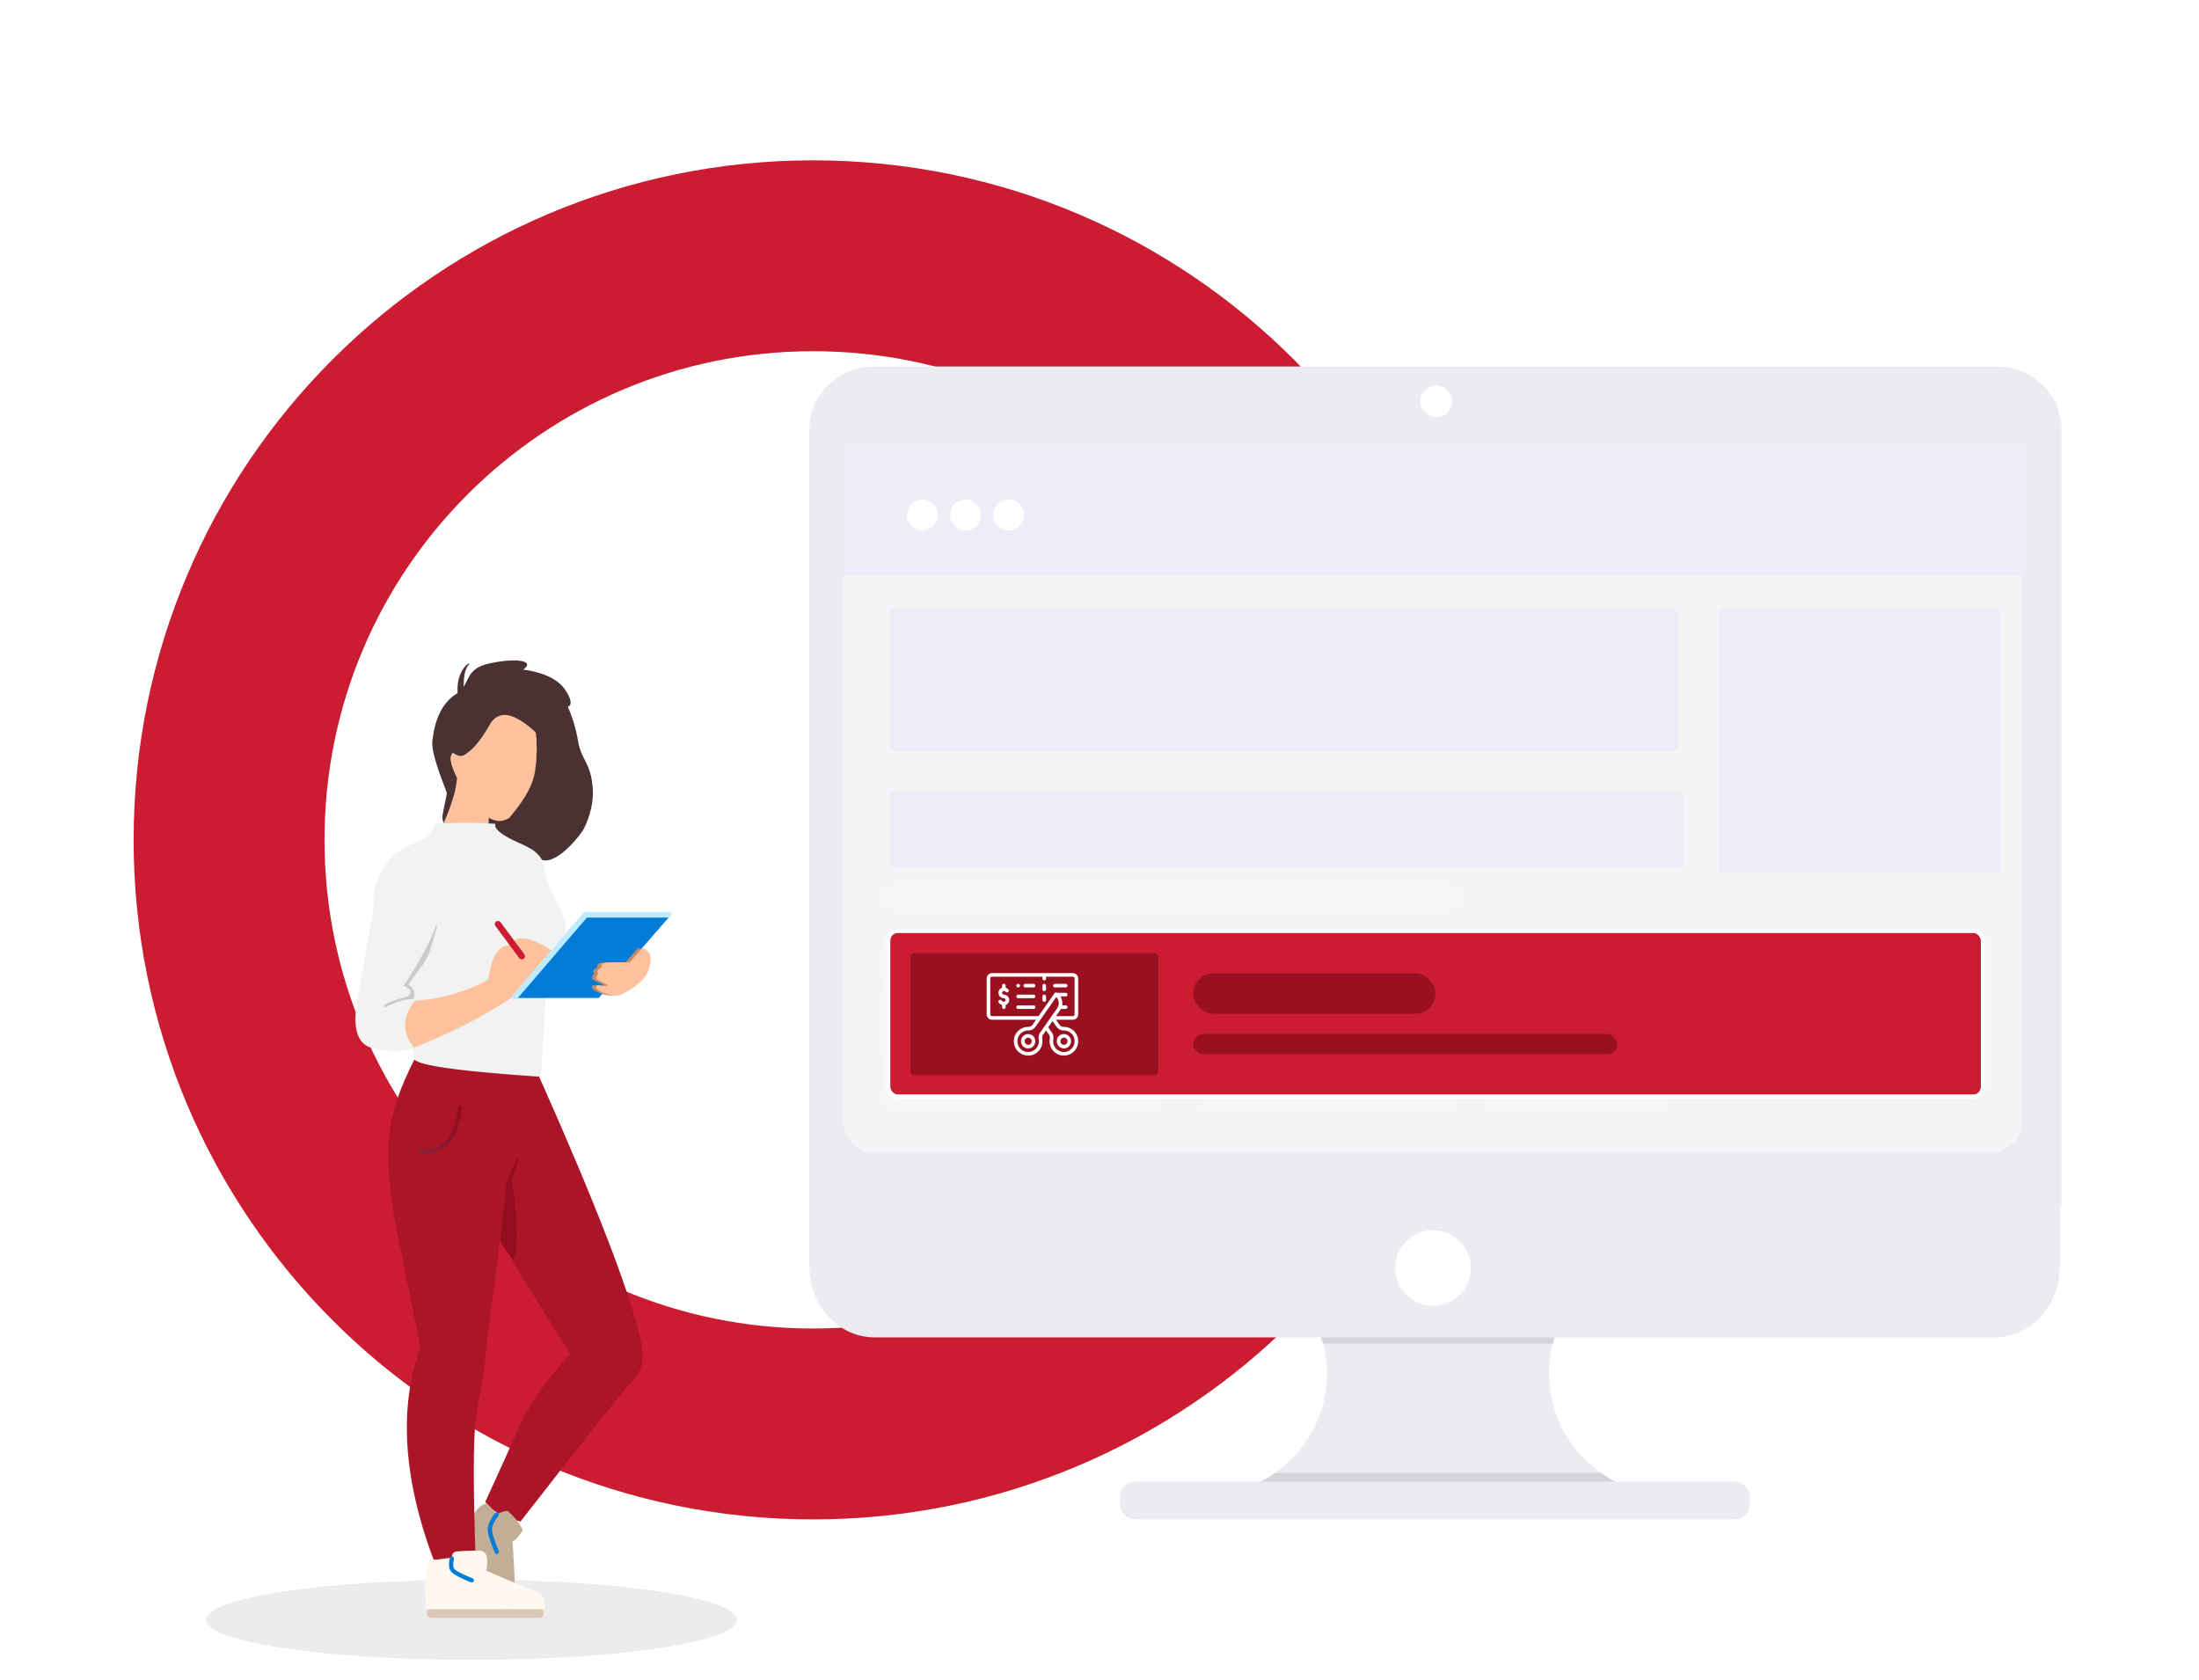 <svg xmlns="http://www.w3.org/2000/svg" width="576" height="440" fill="none"><path stroke="#CB1C31" stroke-width="50" d="M366 220c0 84.5-68.5 153-153 153S60 304.5 60 220 128.5 67 213 67s153 68.5 153 153Z"/><path fill="#EBECF2" d="M425.379 389.168v3.298h-99.005v-2.679a32.476 32.476 0 0 0 15.051-11.26 31.743 31.743 0 0 0 6.159-17.602 31.684 31.684 0 0 0-4.812-18.005 32.376 32.376 0 0 0-14.159-12.332h96.106a32.537 32.537 0 0 0-11.434 8.618 31.925 31.925 0 0 0-6.546 12.633 31.602 31.602 0 0 0 .97 18.877 32.104 32.104 0 0 0 11.599 15.057 32.79 32.79 0 0 0 6.071 3.395Z"/><path fill="#000" d="M424.861 330.515a32.679 32.679 0 0 0-11.486 8.7 32.28 32.28 0 0 0-6.576 12.751h-60.406a32.28 32.28 0 0 0-6.576-12.751 32.688 32.688 0 0 0-11.486-8.7h96.53Z" opacity=".1"/><path fill="#EBECF2" d="M212 313.189v18.566c0 10.251 7.649 18.561 17.088 18.561h293.366c9.438 0 17.087-8.31 17.087-18.561v-18.566H212Z"/><path fill="#000" d="m426.098 389.506-.412 3.712h-99.005l-1.238-2.975c2.716-1.105 6.209-2.601 8.563-4.45h85.324c1.895 1.488 4.627 2.7 6.768 3.713Z" opacity=".1"/><path fill="#EBECF2" d="M454.293 388.1H297.447c-2.253 0-4.081 1.817-4.081 4.059v1.782c0 2.242 1.828 4.059 4.081 4.059h156.846c2.254 0 4.081-1.817 4.081-4.059v-1.782c0-2.242-1.827-4.059-4.081-4.059ZM540 112.475c0-4.37-1.803-8.56-5.012-11.65-3.209-3.09-7.561-4.825-12.099-4.825H229.112c-4.539 0-8.891 1.736-12.1 4.825-3.209 3.09-5.012 7.28-5.012 11.65V316h328V112.475Z"/><path fill="#fff" d="M376.227 109.25a4.125 4.125 0 1 0 0-8.25 4.125 4.125 0 0 0 0 8.25ZM375.358 342.066c5.468 0 9.901-4.433 9.901-9.901s-4.433-9.9-9.901-9.9c-5.467 0-9.9 4.432-9.9 9.9s4.433 9.901 9.9 9.901Z"/><path fill="#ECECEC" d="M123.5 434.796c-38.384 0-69.5-4.701-69.5-10.5s31.116-10.5 69.5-10.5 69.5 4.701 69.5 10.5-31.116 10.5-69.5 10.5Z"/><path fill="#AB1527" fill-rule="evenodd" d="M141.159 281.885c14.605 32.772 23.433 55.535 26.484 68.288 1.28 5.039.735 8.765-1.634 11.179-2.369 2.413-12.26 14.815-29.674 37.205-4.595-1.097-7.665-2.819-9.21-5.165 3.96-8.619 6.722-14.753 8.288-18.401 2.347-5.472 7.638-13.913 13.97-20.21C140 339.5 127.281 320.212 125.5 313c-1.781-7.212 3.47-9.663 7.091-32.087l8.568.972Z" clip-rule="evenodd"/><path fill="#920E1E" fill-rule="evenodd" d="m136 303-1.944 6.178c1.6 10.713 1.721 17.654.364 20.822a66.758 66.758 0 0 1-1.926-2.567 51.416 51.416 0 0 1-1.494-2.336l1.309-17.164L136 303Z" clip-rule="evenodd"/><path fill="#C2AE97" fill-rule="evenodd" d="M124.118 396.669c.883-1.622 2.035-2.583 3.456-2.885l2.65 2.885a5.99 5.99 0 0 1 2.731-.908c1.845 1.559 3.171 3.249 3.979 5.069-1.103 1.687-1.996 2.655-2.679 2.903.642 9.763.803 15.867.482 18.311-.321 2.444-4.67-.665-13.045-9.327l2.426-16.048Z" clip-rule="evenodd"/><path stroke="#007CD7" stroke-linecap="round" stroke-width="1.11" d="M130.123 396.69c-1.071 1.37-1.666 2.576-1.786 3.617-.12 1.041.476 3.104 1.786 6.188"/><path fill="#AB1527" fill-rule="evenodd" d="M108.535 277.552C101 292.5 100.5 300 103.152 318.283l6.973 34.541c-5.695 15.787-4.55 34.361 3.434 55.722l11.057.755c-.686-19.339-.686-31.835 0-37.488 1.029-8.479 2.234-11.165 2.707-17.78.473-6.615 2.677-19.033 5.374-44.121.049-1.814 3.046-5.934 3.097-7.624.266-8.833-.255-17.465-1.562-25.897l-25.697 1.161Z" clip-rule="evenodd"/><path fill="#FFF8F0" fill-rule="evenodd" d="M112.057 408.843c-.697 3.907-.929 6.547-.697 7.922l.305 4.798h30.858c.269-2.509-.354-4.03-1.868-4.563-1.515-.533-5.943-2.393-13.287-5.581.703-3.494.076-5.245-1.883-5.251a63.91 63.91 0 0 0-5.615.22c-.998 0-1.498.54-1.498 1.621l-6.315.834Z" clip-rule="evenodd"/><path fill="#D9C8B5" fill-rule="evenodd" d="M142.342 421.584h-30.535v1.11c0 .614.498 1.111 1.111 1.111h28.313a1.11 1.11 0 0 0 1.111-1.111v-1.11Z" clip-rule="evenodd"/><path stroke="#007CD7" stroke-linecap="round" stroke-width="1.11" d="M118.357 408.237c-.328 1.482-.249 2.516.239 3.104.488.588 2.147 1.461 4.978 2.618"/><path stroke="url(#a)" stroke-linecap="round" stroke-width="1.11" d="M120.506 290.267c-1.011 8.077-4.505 11.832-10.482 11.265" opacity=".6"/><path fill="#FDC29D" fill-rule="evenodd" d="M115.861 216.097c1.87-3.454 3.157-7.592 3.862-12.415l8.293 9.417v2.998h-12.155Z" clip-rule="evenodd"/><path fill="#4B3232" fill-rule="evenodd" d="M118.156 210.657a36.27 36.27 0 0 1-1.982 4.931c-.247-.785-.339-1.387-.276-1.807.503-3.349 1.262-5.569 1.084-6.208-.317-1.139-4.054-9.906-3.731-13.276.56-5.854 2.608-10.235 6.348-12.582 3.739-2.347 1.815-6.334 8.395-7.878 6.58-1.543 12.539-.909 9.057 1.544 5.452.817 9.097 2.557 10.936 5.219 2.757 3.993.829 4.652.738 4.502 1.256 2.83 2.169 5.895 2.738 9.195.855 4.95 3.273 5.353 3.796 12.137.401 5.201-1.972 10.225-2.745 11.328-3.714 5.304-9.988 10.335-11.976 5.978-1.609-3.527-13.092-1.296-12.544-7.926.033-.4-.073-2.446.219-3.045 2.356-4.842 12.372-13.79 12.372-16.056 0-2.324-.323-4.804-.343-4.826-.283-.312-3.073-3.186-6.699-4.076-2.418-.594-4.117.054-5.099 1.943-2.27 3.839-4.239 6.354-5.908 7.545-1.669 1.191-2.975 1.191-3.919 0-.982.744-.603 2.883 1.137 6.419-.174 1.281-.322 2.235-.445 2.862-.244 1.252-.29 1.408-1.153 4.077Z" clip-rule="evenodd"/><path fill="#4B3232" fill-rule="evenodd" d="M121.466 180.324c-.072-3.057.341-5.09 1.24-6.101 1.35-1.517-3.692.906-2.765 8.077l1.525-1.976Z" clip-rule="evenodd"/><path fill="#FDC29D" fill-rule="evenodd" d="M119.723 203.681c-1.717-3.271-2.086-5.432-1.109-6.484 1.325.892 2.369 1.066 3.131.52 1.144-.818 3.424-2.182 6.747-8.244 2.391-3.605 6.347-2.776 11.867 2.489.079.864.127 1.502.144 1.914.196 4.5-.131 7.977-.909 10.434-.884 2.795-2.946 6.098-6.185 9.909-2.087 1.4-4.407 1.018-6.962-1.145-3.832-3.244-4.165-4.783-5.124-6.659-.638-1.252-1.172-2.163-1.6-2.734Z" clip-rule="evenodd"/><path fill="#F2F2F2" fill-rule="evenodd" d="M129.734 215.799c-4.957-.37-10.239-.37-15.845 0-.61 2.204-1.874 3.688-3.791 4.451-2.877 1.145-8.735 3.016-11.096 10.263-.912 2.002-1.305 3.781-1.18 5.337.125 1.557 2.472 9.375 7.041 23.456 2.251 10.211 3.445 16.187 3.581 17.926.135 1.709 10.856 3.292 32.164 4.748a1.11 1.11 0 0 0 1.183-1.032l.001-.016c.984-18.316 1.75-28.721 2.298-31.217.838-3.82 8.309-2.712.801-14.927-1.231-2.879-2.019-5.48-2.364-7.803-.518-3.485-3.879-4.965-7.17-6.464-3.291-1.499-5.243-2.856-5.623-4.082v-.64Z" clip-rule="evenodd"/><path fill="#FDC29D" fill-rule="evenodd" d="M109.006 262.112c6.733-.503 13.021-2.324 18.866-5.464.799-5.932 2.631-8.955 5.496-9.069 1.757-2.883 5.564-2.344 11.421 1.618-5.288 6.82-8.918 10.883-10.889 12.187-2.957 1.956-10.464 7.016-25.375 13.045l-2.134-.299-1.911-9.234 3.62-2.784h.906Z" clip-rule="evenodd"/><path fill="#CBCBCB" fill-rule="evenodd" d="M114.5 242.5 99.094 238l-1.716 9.331-3.082 17.499c-.988 6.823.264 7.358 4.204 8.17 3.94.812 4.285 1.312 7.5.5-3.41-4.259-4.188-3.25-.5-7.5-1.641-.459.047-2.289-3.684-.529-1.301-.357.625-1.282 5.776-2.775 1.369-.997 1.427-3.815-.592-4.696 3.104-4.742 3.795-4.909 5-7.5s2.329-7.369 2.5-8Z" clip-rule="evenodd"/><path fill="#F2F2F2" fill-rule="evenodd" d="m114.24 242.372-16.05-6.045-1.716 9.33-3.082 17.499c-.987 6.824.489 10.642 4.429 11.454 3.94.812 7.517.812 10.732 0-3.41-4.259-3.271-8.514.417-12.764-1.641-.459-4.327.191-8.057 1.951-1.301-.357.624-1.281 5.775-2.774 1.369-.998 1.044-1.937-.975-2.818 3.105-4.742 5.259-8.408 6.464-11 1.204-2.591 1.892-4.202 2.063-4.833Z" clip-rule="evenodd"/><path stroke="#CB1C31" stroke-linecap="round" stroke-width="1.666" d="m136.68 250.47-6.235-8.401"/><path fill="#007CD7" fill-rule="evenodd" d="M176 239.349h-22.737l-19.033 22.058h22.61L176 239.349Z" clip-rule="evenodd"/><path fill="#BE8C6D" fill-rule="evenodd" d="m167.149 248.258-3.324 3.827c-4.287-.127-6.63-.015-7.028.336-.399.351-.495.663-.289.937-1.051.669-1.365 1.222-.941 1.658-.552.769-.638 1.312-.258 1.628 1.878.893 2.808 1.381 2.791 1.463-.082.393-2.459-.146-2.791 0-.407.179-.338.744 0 1.022 1.052.865 4.352 2.296 6.434 1.317 2.082-.978 6.046-3.278 7.077-6.469.688-2.127.688-3.657 0-4.589l-1.671-1.13Z" clip-rule="evenodd"/><path fill="#FDC29D" fill-rule="evenodd" d="m168.26 248.258-3.323 3.827c-4.288-.127-6.631-.015-7.029.336-.398.351-.495.663-.289.937-1.051.669-1.365 1.222-.941 1.658-.552.769-.638 1.312-.258 1.628 1.878.893 2.808 1.381 2.791 1.463-.081.393-2.459-.146-2.791 0-.406.179-.338.744 0 1.022 1.052.865 4.352 2.296 6.435 1.317 2.082-.978 6.045-3.278 7.077-6.469.687-2.127.687-3.657 0-4.589l-1.672-1.13Z" clip-rule="evenodd"/><path stroke="#BFEBFF" stroke-linecap="round" stroke-width="1.5" d="M175.104 239.604h-21.718l-18.4 21.429"/><path fill="#F4F4F7" d="M529.536 123.895v170.207a7.488 7.488 0 0 1-.637 3.022 7.868 7.868 0 0 1-1.817 2.562 8.434 8.434 0 0 1-2.719 1.711 8.807 8.807 0 0 1-3.208.6H229.381a8.81 8.81 0 0 1-3.208-.6 8.434 8.434 0 0 1-2.719-1.711 7.868 7.868 0 0 1-1.817-2.562 7.488 7.488 0 0 1-.637-3.022V123.895c0-2.094.883-4.102 2.455-5.583 1.572-1.48 3.703-2.312 5.926-2.312h291.774c2.223 0 4.354.832 5.926 2.312 1.572 1.481 2.455 3.489 2.455 5.583Z"/><path fill="#EDEDFA" d="M221.075 117a1 1 0 0 1 1-1h306.926a1 1 0 0 1 1 1v33.651H221.075V117Z"/><ellipse cx="241.605" cy="134.904" fill="#fff" rx="4.036" ry="4.042"/><ellipse cx="252.901" cy="134.904" fill="#fff" rx="4.035" ry="4.042"/><ellipse cx="264.194" cy="134.904" fill="#fff" rx="4.036" ry="4.042"/><rect width="74.887" height="17" x="231.001" y="274.002" fill="#F6F6F6" rx="5"/><rect width="207.688" height="20" x="233.19" y="207.266" fill="#EDEDFA" rx="1"/><rect width="206.321" height="37.087" x="233.19" y="159.577" fill="#EDEDFA" rx="1"/><rect width="74.064" height="68.876" x="450.081" y="159.577" fill="#EDEDFA" rx="1"/><rect width="74.887" height="6" x="231.001" y="255.004" fill="#F6F6F6" rx="3"/><rect width="126.809" height="6" x="231.001" y="244.004" fill="#F6F6F6" rx="3"/><rect width="151.772" height="6" x="231.001" y="232.007" fill="#F6F6F6" rx="3"/><rect width="69.895" height="17" x="312.877" y="274.002" fill="#F6F6F6" rx="5"/><rect width="50.923" height="17" x="387.76" y="274.002" fill="#F6F6F6" rx="5"/><g filter="url(#b)"><rect width="285.675" height="42.385" x="233.19" y="244.353" fill="#CB1C31" rx="2"/><rect width="286.675" height="43.385" x="232.69" y="243.853" stroke="#fff" rx="2.5"/></g><rect width="63.483" height="10.596" x="312.538" y="254.947" fill="#991121" rx="5.298"/><rect width="64.902" height="32" x="238.477" y="249.653" fill="#991121" rx="1"/><rect width="111.096" height="5.298" x="312.538" y="270.844" fill="#991121" rx="2.649"/><g fill="#fff"><path d="M266.695 258.653a.469.469 0 1 0-.002-.938.469.469 0 0 0 .002.938ZM262.948 260.532a.47.47 0 0 1 0-.939c.166 0 .341.084.506.245a.468.468 0 1 0 .651-.675 1.802 1.802 0 0 0-.689-.432v-.547a.469.469 0 1 0-.936 0v.55a1.41 1.41 0 0 0 .468 2.737.47.47 0 0 1 0 .939c-.2 0-.416-.126-.608-.355a.467.467 0 0 0-.659-.057.471.471 0 0 0-.058.662c.251.298.545.507.857.611v.548a.468.468 0 1 0 .936 0v-.55a1.41 1.41 0 0 0-.468-2.737ZM269.308 270.869a1.876 1.876 0 0 0-1.872 1.878c0 1.036.839 1.879 1.872 1.879a1.878 1.878 0 0 0 1.872-1.879c0-1.036-.84-1.878-1.872-1.878Zm0 2.818a.94.94 0 0 1 0-1.879.938.938 0 0 1 0 1.879ZM278.673 274.626a1.878 1.878 0 0 0 1.872-1.879c0-1.036-.84-1.878-1.872-1.878a1.877 1.877 0 0 0-1.872 1.878c0 1.036.84 1.879 1.872 1.879Zm0-2.818a.938.938 0 0 1 0 1.879.94.94 0 0 1 0-1.879Z"/><path d="M281.013 254.897h-21.156c-.774 0-1.404.632-1.404 1.409v9.394c0 .777.63 1.409 1.404 1.409h11.522l-.895 1.282c-.266.382-.679.607-1.103.597a3.735 3.735 0 0 0-3.742 3.012 3.792 3.792 0 0 0 1.025 3.401 3.763 3.763 0 0 0 3.39 1.029 3.741 3.741 0 0 0 2.922-2.896c.095-.467.106-.936.032-1.393-.049-.302-.052-.742.21-1.117l.774-1.11.775 1.11c.261.375.258.815.209 1.117a3.89 3.89 0 0 0 .033 1.393 3.738 3.738 0 0 0 2.922 2.896c.243.047.488.07.73.07a3.75 3.75 0 0 0 2.659-1.098 3.792 3.792 0 0 0 1.025-3.402 3.733 3.733 0 0 0-3.743-3.012c-.421.008-.835-.215-1.102-.597l-.895-1.282h4.408c.774 0 1.404-.633 1.404-1.409v-9.394c0-.777-.63-1.409-1.404-1.409Zm-8.562 15.588c-.345.494-.475 1.136-.367 1.806.055.345.047.699-.026 1.054-.217 1.067-1.114 1.956-2.182 2.163a2.795 2.795 0 0 1-2.55-.771c-.671-.673-.951-1.606-.768-2.559a2.813 2.813 0 0 1 2.806-2.251c.737.014 1.442-.359 1.887-.997l5.437-7.792c.756.8.863 2.041.219 2.962l-4.456 6.385Zm6.129-.558c1.582 0 2.621 1.082 2.846 2.251.183.953-.097 1.886-.768 2.559-.671.674-1.6.954-2.55.771-1.067-.207-1.964-1.096-2.182-2.162a2.93 2.93 0 0 1-.025-1.055c.108-.67-.023-1.312-.367-1.806l-.97-1.39 1.142-1.637 1.027 1.472c.438.627 1.126.997 1.847.997Zm2.901-4.227c0 .259-.21.469-.468.469h-4.407l1.067-1.53c.079-.112.149-.228.212-.348h1.256a.47.47 0 0 0 0-.94h-.929a3.319 3.319 0 0 0-.45-2.348h1.379a.469.469 0 0 0 0-.939h-2.267l-.005-.004a.465.465 0 0 0-.652.115l-4.183 5.994h-12.177a.469.469 0 0 1-.468-.469v-9.394c0-.259.21-.469.468-.469h13.199v.469a.469.469 0 1 0 .936 0v-.469h7.021c.258 0 .468.21.468.469v9.394Z"/><path d="M273.525 257.714a.468.468 0 0 0-.468.47v.939a.469.469 0 1 0 .936 0v-.939c0-.26-.21-.47-.468-.47ZM273.525 260.529a.469.469 0 0 0-.468.47v.939a.468.468 0 1 0 .936 0v-.939a.47.47 0 0 0-.468-.47ZM270.72 263.351h-4.025a.468.468 0 0 0 0 .939h4.025a.469.469 0 0 0 0-.939ZM270.72 260.529h-4.025a.469.469 0 0 0 0 .94h4.025a.47.47 0 0 0 0-.94ZM279.144 257.714h-2.809a.469.469 0 0 0 0 .939h2.809a.469.469 0 0 0 0-.939ZM270.715 257.714h-2.153a.468.468 0 0 0 0 .939h2.153a.469.469 0 0 0 0-.939Z"/></g><defs><linearGradient id="a" x1="120.506" x2="98.665" y1="290.267" y2="303.048" gradientUnits="userSpaceOnUse"><stop stop-color="#800817"/><stop offset="1" stop-color="#5D436A"/></linearGradient><filter id="b" width="293.675" height="50.385" x="229.19" y="240.353" color-interpolation-filters="sRGB" filterUnits="userSpaceOnUse"><feFlood flood-opacity="0" result="BackgroundImageFix"/><feColorMatrix in="SourceAlpha" values="0 0 0 0 0 0 0 0 0 0 0 0 0 0 0 0 0 0 127 0"/><feOffset/><feGaussianBlur stdDeviation="1.5"/><feColorMatrix values="0 0 0 0 0.796 0 0 0 0 0.11 0 0 0 0 0.192 0 0 0 0.3 0"/><feBlend in2="BackgroundImageFix" result="effect1_dropShadow"/><feBlend in="SourceGraphic" in2="effect1_dropShadow" result="shape"/></filter></defs></svg>